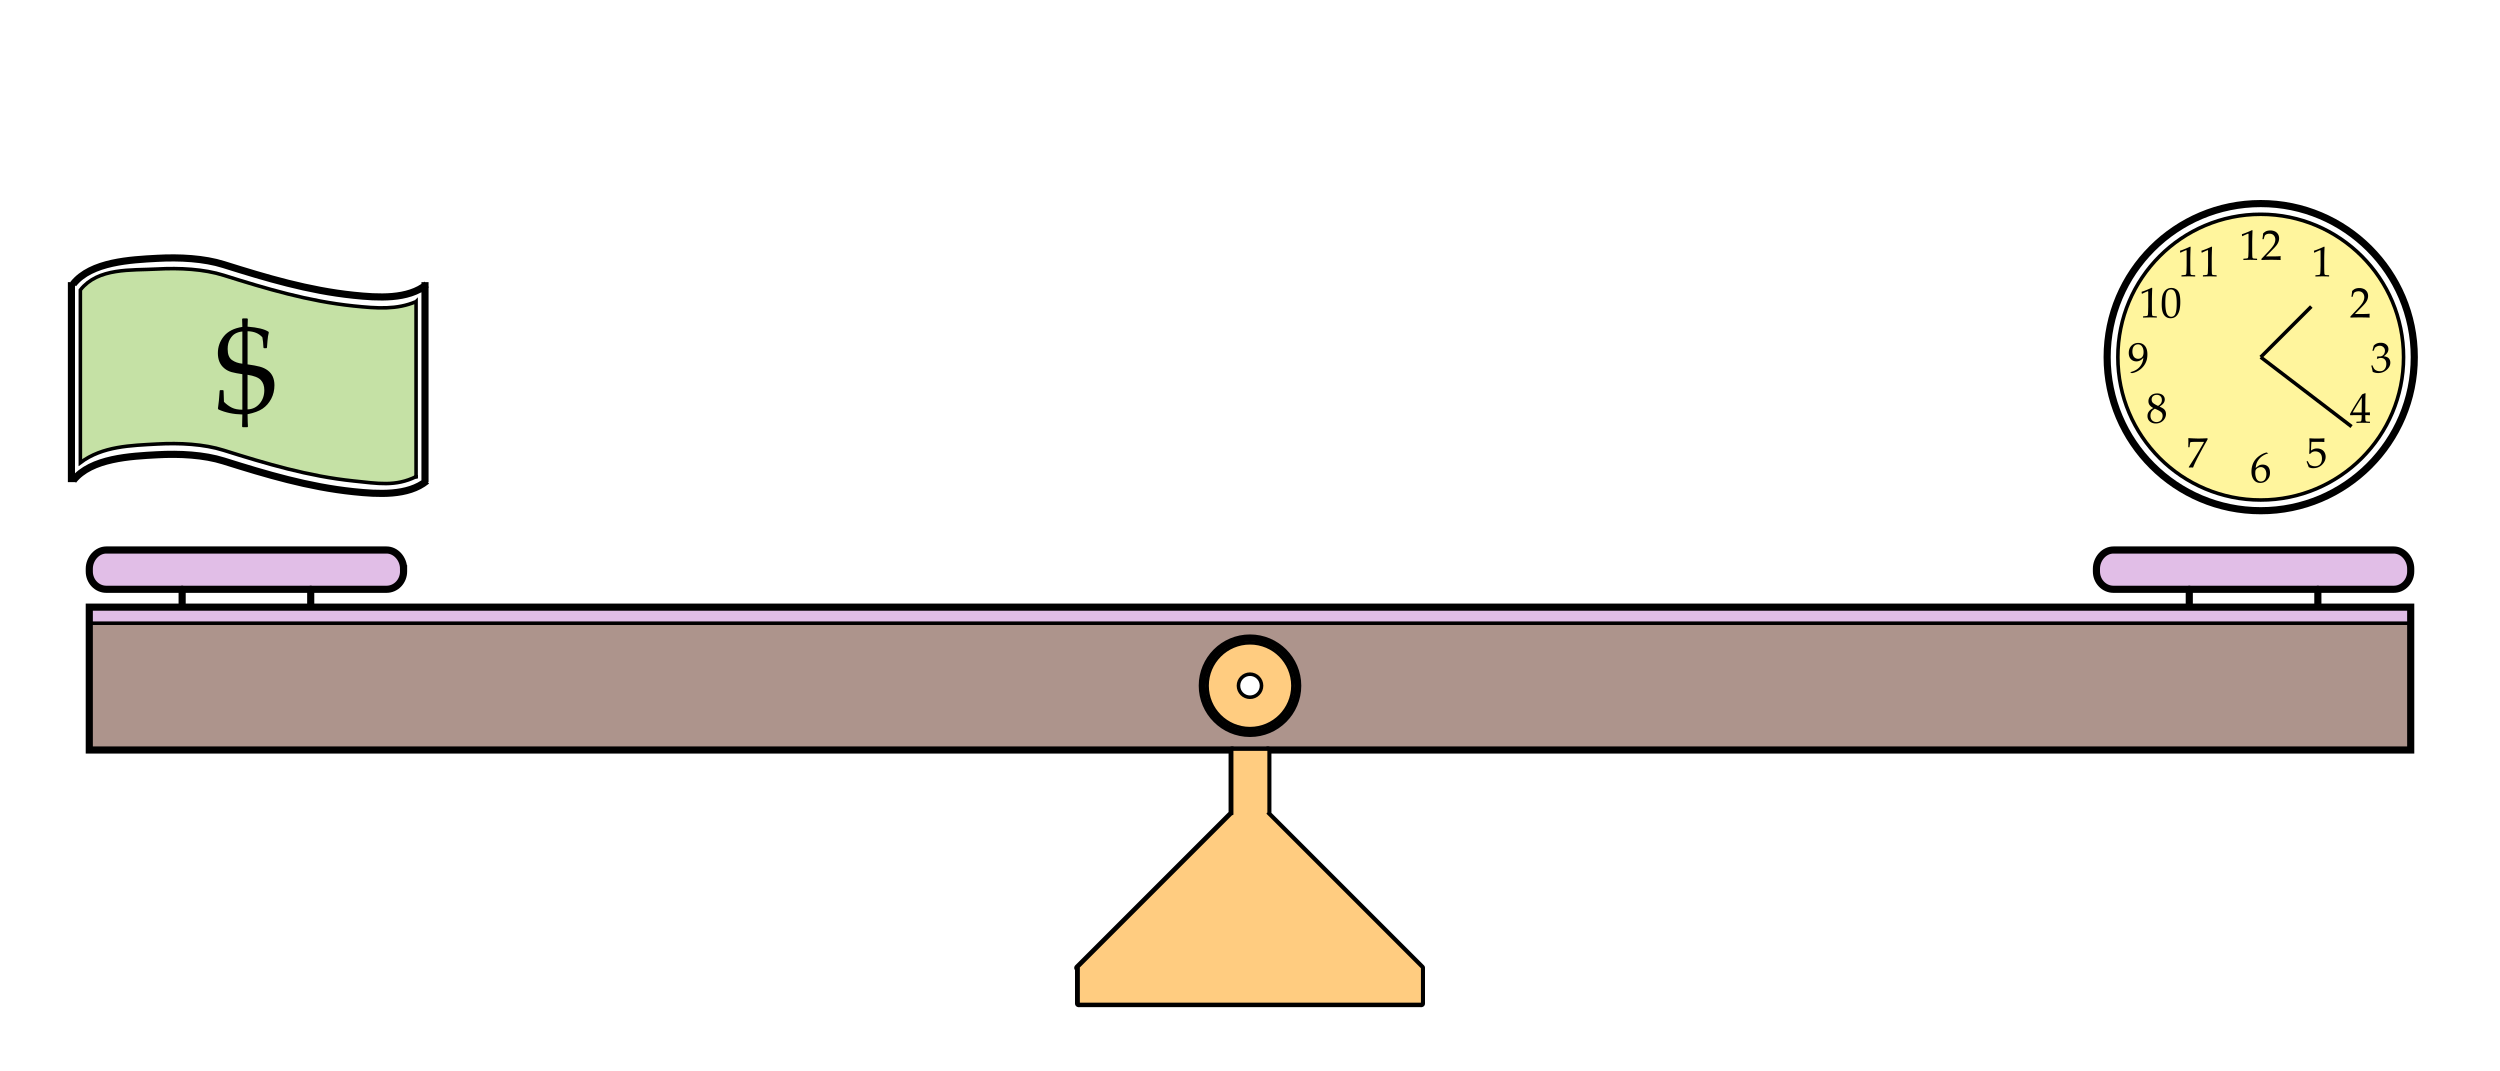 <svg xmlns="http://www.w3.org/2000/svg" width="700" height="300"><path fill="#FFF" d="M0 0h700v300H0z"/><path fill="#C5E1A5" stroke="#000" stroke-miterlimit="10" d="M116.5 84.45v49.01c-5.78 2.85-10.73 1.91-17.51 1.21-12.66-1.32-24.38-4.82-36.36-8.59-5.51-1.74-12.31-2.1-18.64-1.75-7.27.41-15.3.55-21.49 5.22V81.19c4.98-6.32 14.22-5.45 21.49-5.86 6.33-.35 13.13.01 18.64 1.75 11.98 3.77 23.7 7.27 36.36 8.59 6.69.69 12.1 1.09 17.51-1.22z"/><path d="M61.02 114.383c.199-1.277.363-2.947.492-5.01l.158-.141h.791l.141.158c.035 1.816.07 2.859.105 3.129.715.715 1.456 1.26 2.224 1.635s1.743.563 2.927.563v-9.949c-1.219-.176-2.212-.366-2.979-.571s-1.459-.563-2.074-1.072-1.069-1.119-1.362-1.828-.439-1.521-.439-2.435c0-1.758.56-3.328 1.679-4.711s2.845-2.256 5.177-2.619c-.012-1.125-.035-1.863-.07-2.215l.176-.158h1.248l.176.158c-.023.094-.047.809-.07 2.145 2.836.223 4.793.703 5.871 1.441l.07.229c-.094.363-.167.706-.22 1.028s-.103.771-.149 1.345l-.141 1.828-.141.158h-.703l-.141-.141c-.047-1.148-.146-2.115-.299-2.9-.973-1.102-2.355-1.67-4.148-1.705v9.281c1.441.199 2.587.413 3.437.642s1.591.58 2.224 1.055 1.102 1.061 1.406 1.758.457 1.491.457 2.382c0 1.395-.305 2.669-.914 3.823s-1.412 2.068-2.408 2.742-2.396 1.192-4.201 1.556c.023 1.793.059 2.953.105 3.48l-.158.158h-1.301l-.176-.158c.023-.387.047-1.523.07-3.41-2.484-.047-4.717-.516-6.697-1.406l-.143-.265zm6.837-21.569c-.738.082-1.392.275-1.96.58s-1.069.829-1.503 1.573-.65 1.667-.65 2.769c0 1.488.404 2.514 1.213 3.076s1.775.902 2.9 1.02v-9.018zm1.459 21.815c1.359-.035 2.481-.568 3.366-1.6s1.327-2.297 1.327-3.797c0-1.172-.325-2.109-.976-2.813s-1.89-1.195-3.718-1.477v9.687z"/><path fill="none" stroke="#000" stroke-width="2" stroke-miterlimit="10" d="M20 79v56M119 79v56M20.5 134.542c4.982-6.313 16.223-6.806 23.492-7.208 6.326-.351 13.131.01 18.635 1.741 11.987 3.771 23.704 7.271 36.365 8.591 6.776.707 15.272 1.27 20.508-3.041M20.5 79.542c4.982-6.313 16.223-6.806 23.492-7.208 6.326-.351 13.131.01 18.635 1.741 11.987 3.771 23.704 7.271 36.365 8.591 6.776.707 15.272 1.27 20.508-3.041"/><path fill="none" stroke="#000" stroke-width=".5" stroke-miterlimit="10" d="M116.73 84.35c-.08.03-.15.07-.23.1"/><path fill="none" stroke="#000" stroke-miterlimit="10" d="M116.5 134v-1"/><path fill="#AD948C" d="M675 170v40H25v-40z"/><g fill="none" stroke="#000" stroke-width="2" stroke-miterlimit="10"><path d="M345 210H25v-40h650v40H355zM302 281h96"/><path stroke-linecap="round" d="M398 281v-10M398 271l-43-43-.22-.22M355 228v-18M302 281v-10M301.78 271l.11-.11L345 227.78M345 228v-18"/></g><path fill="#FFCC80" d="M355.111 228l43 43v10h-96v-10l-.11-.11 43.11-43.111V210h10z"/><g fill="none" stroke="#000" stroke-width=".5" stroke-linecap="round" stroke-linejoin="round"><path d="M302.111 281h96M398.111 281v-10M398.111 271l-43-43-.22-.221M355.111 228v-18M302.111 281v-10M301.891 271l.11-.11 43.11-43.111M345.111 228v-18M345.111 210h10"/></g><circle fill="#FFCC80" stroke="#000" stroke-width="2" stroke-miterlimit="10" cx="350" cy="192" r="13.358"/><circle fill="none" stroke="#000" stroke-miterlimit="10" cx="350" cy="192" r="12.022"/><circle fill="#FFF" stroke="#000" stroke-miterlimit="10" cx="350" cy="192" r="3.229"/><path fill="#E1BEE7" stroke="#000" stroke-width="2" stroke-linecap="round" stroke-miterlimit="10" d="M113 159.246c0-2.755-2.134-5.246-4.767-5.246H29.767c-2.632 0-4.767 2.491-4.767 5.246v.767c0 2.755 2.134 4.987 4.767 4.987h78.467c2.632 0 4.767-2.232 4.767-4.987v-.767z"/><path fill="none" stroke="#000" stroke-width="2" stroke-linecap="round" stroke-miterlimit="10" d="M87 170v-5M51 170v-5"/><path fill="#E1BEE7" stroke="#000" stroke-width="2" stroke-linecap="round" stroke-miterlimit="10" d="M675 159.246c0-2.755-2.135-5.246-4.767-5.246h-78.467c-2.632 0-4.767 2.491-4.767 5.246v.767c0 2.755 2.135 4.987 4.767 4.987h78.467c2.632 0 4.767-2.232 4.767-4.987v-.767z"/><path fill="none" stroke="#000" stroke-width="2" stroke-linecap="round" stroke-miterlimit="10" d="M649 170v-5M613 170v-5"/><path fill="#E1BEE7" stroke="#000" stroke-miterlimit="10" d="M25.5 170.5h649v4h-649z"/><circle fill="#FFF" stroke="#000" stroke-width="2" stroke-miterlimit="10" cx="633" cy="100" r="43"/><circle fill="#FFF59D" stroke="#000" stroke-miterlimit="10" cx="633" cy="100" r="40"/><path fill="none" stroke="#000" stroke-miterlimit="10" d="M633 100l14.166-14.167M633 100l25.438 19.438"/><path d="M627.896 66.129l-.105-.035-.059-.48.059-.059c.391-.113.885-.295 1.482-.545s1.025-.441 1.283-.574l.152.059a132.33 132.33 0 0 0-.094 3.082v2.174c0 .535.006 1.038.018 1.509s.029.748.053.832.063.149.12.196.136.077.237.091.404.034.908.062l.041.047v.264l-.041.047a58.333 58.333 0 0 0-1.811-.047c-.266 0-.916.016-1.951.047l-.041-.047v-.264l.047-.047c.586-.043.921-.074 1.005-.094s.148-.054.193-.103.081-.142.108-.278.05-.541.067-1.213l.026-1.031v-2.309c0-1.133-.003-1.748-.009-1.846s-.04-.146-.103-.146c-.016 0-.037.004-.064.012s-.113.043-.258.105l-.58.258a8.67 8.67 0 0 0-.683.333zM633.27 72.809l-.07-.059v-.27l1.963-2.08c.809-.855 1.332-1.518 1.57-1.986s.357-.906.357-1.313c0-.477-.145-.873-.434-1.189s-.68-.475-1.172-.475c-.316 0-.592.049-.826.146s-.392.207-.472.328-.196.461-.349 1.02l-.053.047h-.24l-.059-.053c.09-.527.152-1.049.188-1.564.367-.359.71-.589 1.028-.688s.651-.149.999-.149c.414 0 .811.078 1.189.234s.684.409.914.759.346.755.346 1.216c0 .344-.067.688-.202 1.034s-.332.68-.592 1.002-.614.708-1.063 1.157l-1.828 1.863h2.314c.711 0 1.303-.025 1.775-.076l.041.047a3.167 3.167 0 0 0-.035.521c0 .195.012.35.035.463l-.041.064c-.281-.016-.713-.029-1.295-.041s-.967-.018-1.154-.018c-.379 0-.889.005-1.529.015s-1.075.025-1.305.045zM635.063 126.896v.07c-.426.09-.911.303-1.456.639s-1.003.787-1.374 1.354-.586 1.25-.645 2.051c.133-.094.285-.207.457-.34.223-.168.386-.283.489-.346s.242-.117.416-.164.374-.07.601-.07c.402 0 .764.089 1.084.267s.561.439.721.785.24.749.24 1.21c0 .652-.158 1.198-.475 1.638s-.652.754-1.008.943-.764.284-1.225.284c-.785 0-1.395-.294-1.828-.882s-.65-1.353-.65-2.294c0-.625.091-1.226.272-1.802s.458-1.098.829-1.564.845-.882 1.421-1.245 1.144-.609 1.702-.738l.429.204zm-3.586 5.59c0 .387.056.77.167 1.148s.29.672.536.879.535.311.867.311c.285 0 .549-.08.791-.24s.427-.411.554-.753.19-.702.19-1.081-.063-.718-.188-1.017-.307-.531-.545-.697-.516-.249-.832-.249c-.234 0-.469.057-.703.17s-.415.242-.542.387-.208.298-.243.46-.052.389-.052.682zM664.359 104.115a12.77 12.77 0 0 0-.393-1.664l.029-.088.217-.082.082.041c.137.359.283.656.439.891s.381.414.674.539.609.188.949.188c.43 0 .771-.09 1.022-.27s.446-.424.583-.732.205-.656.205-1.043c0-.52-.136-.928-.407-1.225s-.647-.445-1.128-.445c-.164 0-.311.016-.439.047s-.328.102-.598.211l-.064-.059.129-.639c.316.02.527.029.633.029.457 0 .819-.162 1.087-.486s.401-.707.401-1.148c0-.387-.14-.711-.419-.973s-.624-.393-1.034-.393c-.27 0-.524.055-.765.164s-.438.242-.595.398a9.545 9.545 0 0 0-.316.785l-.059.053h-.264l-.047-.053.352-1.359c.488-.551 1.15-.826 1.986-.826.637 0 1.151.169 1.544.507s.589.763.589 1.274c0 .391-.115.749-.346 1.075s-.551.634-.961.923c.676.082 1.151.284 1.427.606s.413.712.413 1.169c0 .75-.34 1.425-1.02 2.024s-1.465.899-2.355.899c-.266 0-.514-.022-.744-.067s-.498-.134-.807-.271zM596.529 104.297v-.111c1.086-.25 1.939-.728 2.561-1.433s.971-1.567 1.049-2.587c-.574.684-1.217 1.025-1.928 1.025-.449 0-.841-.107-1.175-.322s-.581-.494-.741-.838-.24-.746-.24-1.207c0-.848.255-1.527.765-2.039s1.142-.768 1.896-.768c.762 0 1.378.275 1.849.826s.706 1.344.706 2.379c0 .457-.043.896-.129 1.315s-.248.851-.486 1.292-.554.852-.946 1.23-.836.694-1.33.946-.981.411-1.462.478l-.389-.186zm.539-5.854c0 .34.06.673.179.999s.302.578.548.756.535.267.867.267c.461 0 .832-.155 1.113-.466s.422-.774.422-1.392c0-.641-.139-1.165-.416-1.573s-.658-.612-1.143-.612c-.465 0-.843.172-1.134.516s-.436.845-.436 1.505zM659.845 118.422l-.047-.047v-.252l.047-.047c.578-.016.921-.033 1.028-.053s.187-.061.237-.123.089-.215.114-.457.038-.5.038-.773v-.434h-1.283c-.746 0-1.377.012-1.893.035l-.1-.316c.68-1.273 1.814-3.117 3.404-5.531l.826-.334.146.07a39.29 39.29 0 0 0-.064 2.467l-.018 1.652v1.213c.539-.004.955-.016 1.248-.035l.053.059a6.75 6.75 0 0 0-.012.322c.004.129.01.256.018.381l-.059.053a16.2 16.2 0 0 0-.949-.035h-.299v.393c0 .438.012.748.035.932s.061.302.111.354.153.092.308.117.421.04.8.044l.053.047v.252l-.047.047a39.63 39.63 0 0 0-1.729-.047 34.934 34.934 0 0 0-1.966.046zm-1.084-2.93h2.502l.053-4.166c-.375.535-.848 1.27-1.418 2.203s-.95 1.588-1.137 1.963zM658.187 88.934l-.07-.059v-.27l1.963-2.08c.809-.855 1.332-1.518 1.57-1.986s.357-.906.357-1.313c0-.477-.145-.873-.434-1.189s-.68-.475-1.172-.475c-.316 0-.592.049-.826.146s-.392.207-.472.328-.196.461-.349 1.02l-.053.047h-.24l-.059-.053c.09-.527.152-1.049.188-1.564.367-.359.71-.589 1.028-.688s.651-.149.999-.149c.414 0 .811.078 1.189.234s.684.409.914.759.346.755.346 1.216c0 .344-.067.688-.202 1.034s-.332.68-.592 1.002-.614.708-1.063 1.157l-1.828 1.863h2.314c.711 0 1.303-.025 1.775-.076l.041.047a3.167 3.167 0 0 0-.035.521c0 .195.012.35.035.463l-.041.064c-.281-.016-.713-.029-1.295-.041s-.967-.018-1.154-.018c-.379 0-.889.005-1.529.015s-1.075.025-1.305.045zM599.813 82.254l-.105-.035-.059-.48.059-.059c.391-.113.885-.295 1.482-.545s1.025-.441 1.283-.574l.152.059a132.33 132.33 0 0 0-.094 3.082v2.174c0 .535.006 1.038.018 1.509s.029.748.053.832.063.149.12.196.136.077.237.091.404.034.908.062l.041.047v.264l-.041.047a58.333 58.333 0 0 0-1.811-.047c-.266 0-.916.016-1.951.047l-.041-.047v-.264l.047-.047c.586-.043.921-.074 1.005-.094s.148-.054.193-.103.081-.142.108-.278.05-.541.067-1.213l.026-1.031v-2.309c0-1.133-.003-1.748-.009-1.846s-.04-.146-.103-.146c-.016 0-.037.004-.064.012s-.113.043-.258.105l-.58.258a8.67 8.67 0 0 0-.683.333zM605.28 85.295c0-.695.035-1.321.105-1.878s.226-1.053.466-1.488.541-.762.902-.979.772-.325 1.233-.325c.523 0 .983.135 1.38.404s.682.684.855 1.242.261 1.318.261 2.279c0 1.563-.239 2.713-.718 3.451s-1.142 1.107-1.989 1.107c-.426 0-.802-.092-1.128-.275s-.594-.449-.803-.797-.355-.758-.439-1.23-.125-.976-.125-1.511zm1.008-.34c0 .742.056 1.418.167 2.027s.297 1.048.557 1.315.569.401.929.401c.348 0 .638-.119.87-.357s.402-.646.51-1.225.161-1.293.161-2.145c0-1.336-.127-2.324-.381-2.965s-.674-.961-1.26-.961c-.512 0-.898.248-1.16.744s-.393 1.553-.393 3.166zM602.886 114.221c-.434-.23-.763-.495-.987-.794s-.337-.661-.337-1.087c0-.598.221-1.11.662-1.538s1.043-.642 1.805-.642c.387 0 .745.067 1.075.202s.585.336.765.604.27.565.27.894c0 .344-.105.673-.316.987s-.584.634-1.119.958v.053c.457.219.796.404 1.017.557s.401.358.542.618.211.56.211.899c0 .465-.134.911-.401 1.339s-.62.753-1.058.976-.891.334-1.359.334c-.684 0-1.248-.191-1.693-.574s-.668-.893-.668-1.529c0-.516.153-.96.46-1.333s.685-.663 1.134-.87v-.054zm.474.211c-.461.273-.781.567-.961.882s-.27.671-.27 1.069c0 .559.156.997.469 1.315s.715.478 1.207.478c.336 0 .641-.078.914-.234s.478-.37.612-.642.202-.567.202-.888c0-.461-.161-.82-.483-1.078s-.885-.559-1.69-.902zm.891-.774c.418-.262.701-.524.85-.788s.223-.548.223-.853c0-.449-.129-.805-.387-1.066s-.604-.393-1.037-.393c-.414 0-.758.116-1.031.349s-.41.558-.41.976c0 .316.089.591.267.823s.685.55 1.525.952z"/><g><path d="M610.563 70.754l-.105-.035-.059-.48.059-.059c.391-.113.885-.295 1.482-.545s1.025-.441 1.283-.574l.152.059a132.33 132.33 0 0 0-.094 3.082v2.174c0 .535.006 1.038.018 1.509s.029.748.053.832.063.149.12.196.136.077.237.091.404.034.908.062l.041.047v.264l-.041.047a58.333 58.333 0 0 0-1.811-.047c-.266 0-.916.016-1.951.047l-.041-.047v-.264l.047-.047c.586-.043.921-.074 1.005-.094s.148-.054.193-.103.081-.142.108-.278.05-.541.067-1.213l.026-1.031v-2.309c0-1.133-.003-1.748-.009-1.846s-.04-.146-.103-.146c-.016 0-.037.004-.064.012s-.113.043-.258.105l-.58.258a8.67 8.67 0 0 0-.683.333zM616.563 70.754l-.105-.035-.059-.48.059-.059c.391-.113.885-.295 1.482-.545s1.025-.441 1.283-.574l.152.059a132.33 132.33 0 0 0-.094 3.082v2.174c0 .535.006 1.038.018 1.509s.029.748.053.832.063.149.12.196.136.077.237.091.404.034.908.062l.041.047v.264l-.041.047a58.333 58.333 0 0 0-1.811-.047c-.266 0-.916.016-1.951.047l-.041-.047v-.264l.047-.047c.586-.043.921-.074 1.005-.094s.148-.054.193-.103.081-.142.108-.278.05-.541.067-1.213l.026-1.031v-2.309c0-1.133-.003-1.748-.009-1.846s-.04-.146-.103-.146c-.016 0-.037.004-.064.012s-.113.043-.258.105l-.58.258a8.67 8.67 0 0 0-.683.333z"/></g><g><path d="M648.063 70.754l-.105-.035-.059-.48.059-.059c.391-.113.885-.295 1.482-.545s1.025-.441 1.283-.574l.152.059a132.33 132.33 0 0 0-.094 3.082v2.174c0 .535.006 1.038.018 1.509s.029.748.053.832.063.149.12.196.136.077.237.091.404.034.908.062l.041.047v.264l-.041.047a58.333 58.333 0 0 0-1.811-.047c-.266 0-.916.016-1.951.047l-.041-.047v-.264l.047-.047c.586-.043.921-.074 1.005-.094s.148-.054.193-.103.081-.142.108-.278.05-.541.067-1.213l.026-1.031v-2.309c0-1.133-.003-1.748-.009-1.846s-.04-.146-.103-.146c-.016 0-.037.004-.064.012s-.113.043-.258.105l-.58.258a8.34 8.34 0 0 0-.683.333z"/></g><g><path d="M646.435 130.793c-.094-.305-.287-.809-.58-1.512l.012-.076.205-.117.07.018c.324.59.526.925.606 1.005s.263.174.548.281.586.161.902.161c.395 0 .744-.086 1.049-.258s.531-.426.68-.762.223-.717.223-1.143c0-.418-.073-.778-.22-1.081s-.37-.532-.671-.688-.625-.234-.973-.234c-.219 0-.417.029-.595.088s-.326.134-.445.226-.261.228-.425.407l-.24-.07.064-1.26c.016-.238.023-.479.023-.721v-1.043c0-.313-.01-.611-.029-.896a6.776 6.776 0 0 1-.018-.334l.076-.059c.598.047 1.279.07 2.045.07.582 0 1.279-.023 2.092-.07l.023.059a3.832 3.832 0 0 0-.023.943l-.059.035a27.072 27.072 0 0 0-1.793-.047c-1.02 0-1.611.004-1.775.012-.059.461-.1 1.273-.123 2.438.32-.234.609-.394.867-.478s.537-.126.838-.126c.426 0 .834.098 1.225.293s.683.479.876.85.29.771.29 1.201c0 .793-.327 1.522-.981 2.188s-1.491.999-2.511.999c-.273 0-.499-.023-.677-.07s-.369-.124-.576-.229z"/></g><g><path d="M612.958 130.922l-.123-.123c.141-.211.432-.664.873-1.359l1.072-1.711 1.008-1.646.879-1.512c.188-.328.336-.594.445-.797l-.059-.059h-1.816c-.457 0-.863.008-1.219.023s-.564.038-.627.067-.106.065-.132.108-.054.191-.085.445l-.105.826-.053.047h-.246l-.053-.047.029-1.605c0-.184-.01-.467-.029-.85l.117-.059c.215.023.651.049 1.31.076s1.099.041 1.321.041c.793 0 1.658-.027 2.596-.082l.047.047v.305l-.844 1.494c-.512.914-1.096 1.997-1.752 3.249s-1.135 2.276-1.436 3.073l-.059.047a6.058 6.058 0 0 0-.504-.029 5.973 5.973 0 0 0-.555.031z"/></g></svg>